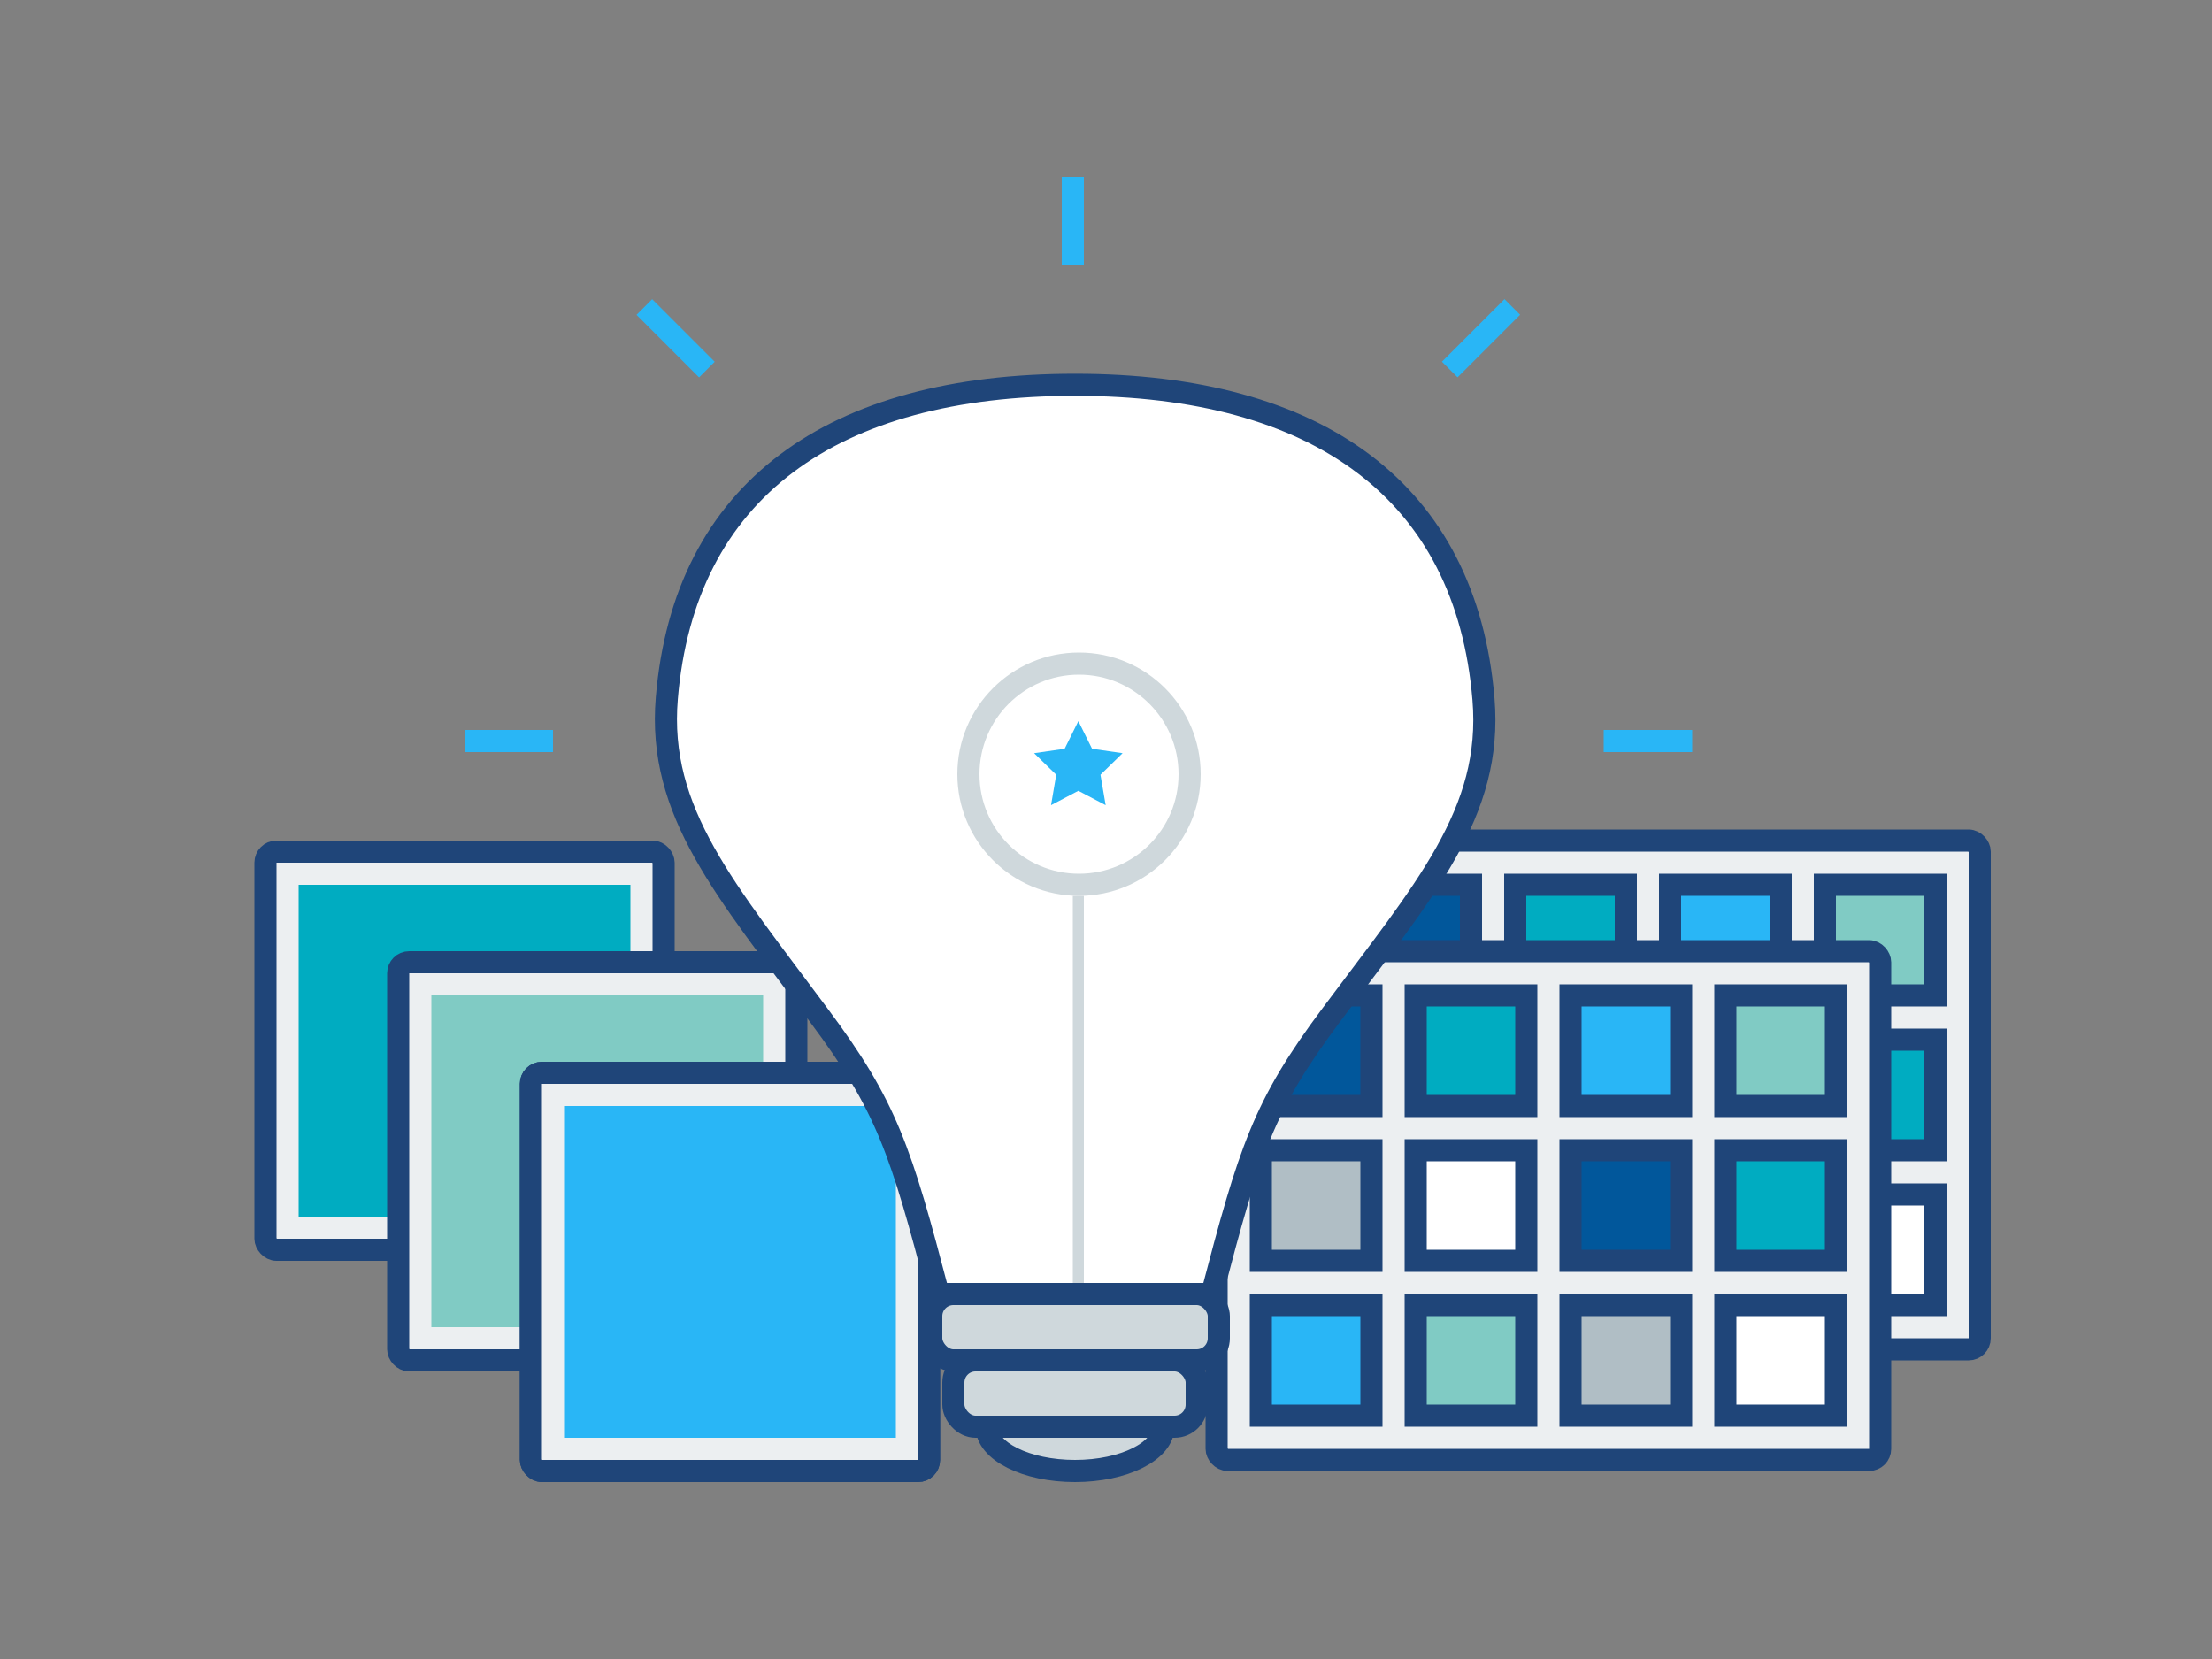 <svg id="artwork" xmlns="http://www.w3.org/2000/svg" viewBox="0 0 200 150"><rect x="0" y="0" width="200" height="150" fill="#808080" stroke="none"/><defs><style>.cls-1{fill:#eceff1;}.cls-1,.cls-11,.cls-2,.cls-3,.cls-4,.cls-5,.cls-6,.cls-7{stroke:#1f4579;}.cls-1,.cls-11,.cls-12,.cls-2,.cls-3,.cls-4,.cls-5,.cls-6,.cls-7{stroke-miterlimit:10;stroke-width:2px;}.cls-2{fill:#01579b;}.cls-3,.cls-8{fill:#00acc1;}.cls-10,.cls-4{fill:#29b6f6;}.cls-5,.cls-9{fill:#80cbc4;}.cls-6{fill:#b0bec5;}.cls-7{fill:#fff;}.cls-11,.cls-13{fill:#cfd8dc;}.cls-12{fill:none;stroke:#cfd8dc;}</style></defs><title>gs-solutions</title><g id="plate"><rect class="cls-1" x="119" y="76" width="60" height="46" rx="1" ry="1"/><g id="images"><rect class="cls-2" x="123" y="80" width="10" height="10"/><rect class="cls-3" x="137" y="80" width="10" height="10"/><rect class="cls-4" x="151" y="80" width="10" height="10"/><rect class="cls-5" x="165" y="80" width="10" height="10"/><rect class="cls-6" x="123" y="94" width="10" height="10"/><rect class="cls-7" x="137" y="94" width="10" height="10"/><rect class="cls-2" x="151" y="94" width="10" height="10"/><rect class="cls-3" x="165" y="94" width="10" height="10"/><rect class="cls-4" x="123" y="108" width="10" height="10"/><rect class="cls-5" x="137" y="108" width="10" height="10"/><rect class="cls-6" x="151" y="108" width="10" height="10"/><rect class="cls-7" x="165" y="108" width="10" height="10"/></g></g><g id="plate-2" data-name="plate"><rect class="cls-1" x="110" y="86" width="60" height="46" rx="1" ry="1"/><g id="images-2" data-name="images"><rect class="cls-2" x="114" y="90" width="10" height="10"/><rect class="cls-3" x="128" y="90" width="10" height="10"/><rect class="cls-4" x="142" y="90" width="10" height="10"/><rect class="cls-5" x="156" y="90" width="10" height="10"/><rect class="cls-6" x="114" y="104" width="10" height="10"/><rect class="cls-7" x="128" y="104" width="10" height="10"/><rect class="cls-2" x="142" y="104" width="10" height="10"/><rect class="cls-3" x="156" y="104" width="10" height="10"/><rect class="cls-4" x="114" y="118" width="10" height="10"/><rect class="cls-5" x="128" y="118" width="10" height="10"/><rect class="cls-6" x="142" y="118" width="10" height="10"/><rect class="cls-7" x="156" y="118" width="10" height="10"/></g></g><g id="plate-3" data-name="plate"><rect class="cls-1" x="24" y="77" width="36" height="36" rx="1" ry="1" transform="translate(84 190) rotate(-180)"/></g><rect class="cls-8" x="27" y="80" width="30" height="30"/><g id="plate-4" data-name="plate"><rect class="cls-1" x="36" y="87" width="36" height="36" rx="1" ry="1" transform="translate(108 210) rotate(-180)"/></g><rect class="cls-9" x="39" y="90" width="30" height="30"/><g id="plate-5" data-name="plate"><rect class="cls-1" x="48" y="97" width="36" height="36" rx="1" ry="1" transform="translate(132 230) rotate(-180)"/></g><rect class="cls-10" x="51" y="100" width="30" height="30"/><g id="plate-6" data-name="plate"><rect class="cls-1" x="48" y="97" width="36" height="36" rx="1" ry="1" transform="translate(132 230) rotate(-180)"/></g><rect class="cls-10" x="51" y="100" width="30" height="30"/><path class="cls-7" d="M84.85,117h24.72c3.41-13,4.64-17,10.82-25.26,8.39-11.26,14.6-18.23,13.74-28.53-1.57-18.82-15-28.42-36.92-28.42S61.86,44.3,60.29,63.13C59.42,73.43,65.64,80.49,74,91.75,80.21,100.05,81.44,104,84.85,117Z"/><path class="cls-11" d="M105.2,129c0,2.21-3.58,4-8,4s-8-1.79-8-4"/><rect class="cls-11" x="84.2" y="117" width="26" height="6" rx="2" ry="2"/><rect class="cls-11" x="86.2" y="123" width="22" height="6" rx="2" ry="2"/><circle class="cls-12" cx="97.56" cy="70" r="10"/><polygon class="cls-10" points="97.5 65.2 98.74 67.7 101.5 68.1 99.5 70.05 99.97 72.8 97.5 71.5 95.03 72.8 95.5 70.05 93.5 68.1 96.26 67.7 97.5 65.2"/><rect class="cls-13" x="97" y="81" width="1" height="35"/><rect class="cls-10" x="96" y="16" width="2" height="8"/><rect class="cls-10" x="45" y="63" width="2" height="8" transform="translate(-21 113) rotate(-90)"/><rect class="cls-10" x="148" y="63" width="2" height="8" transform="translate(82 216) rotate(-90)"/><rect class="cls-10" x="60.08" y="26.58" width="2" height="8" transform="translate(125.9 9.02) rotate(135)"/><rect class="cls-10" x="132.92" y="26.58" width="2" height="8" transform="translate(206.98 146.9) rotate(-135)"/></svg>